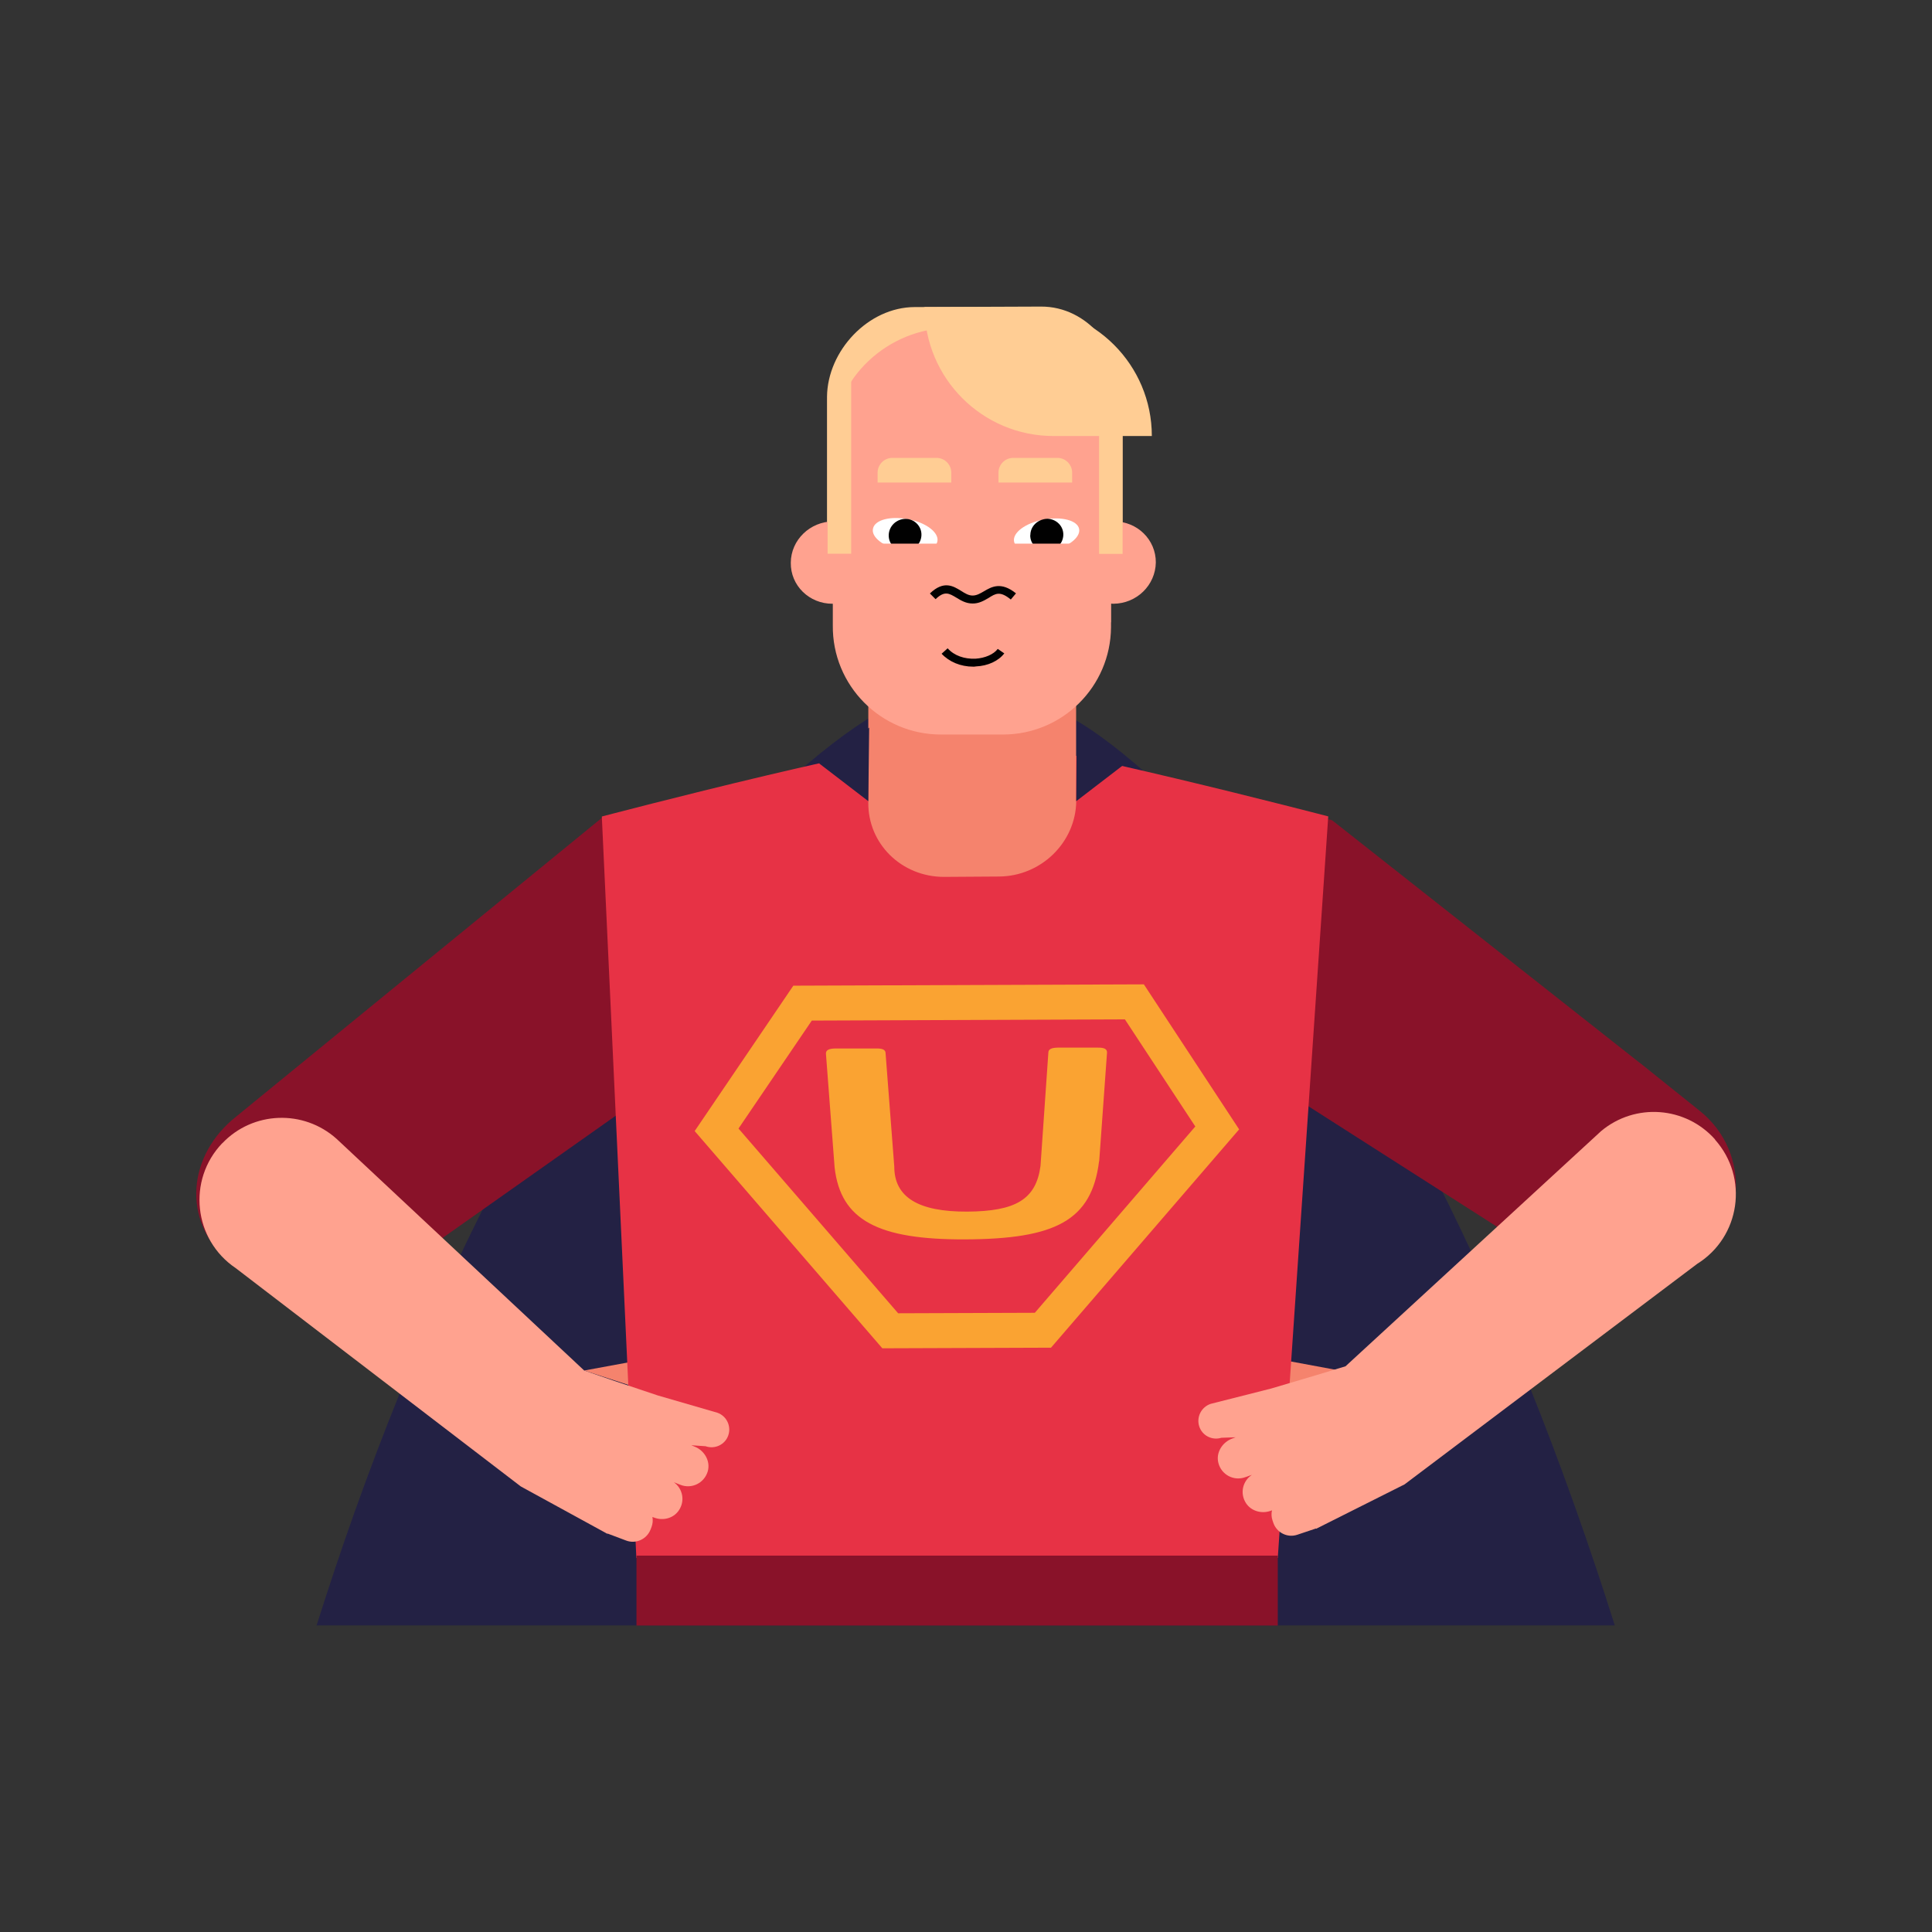 <?xml version="1.0" encoding="UTF-8"?>
<svg id="Layer_1" data-name="Layer 1" xmlns="http://www.w3.org/2000/svg" width="160" height="160" viewBox="0 0 160 160">
  <rect x="0" y="0" width="160" height="160" fill="#333333" stroke="none"/>
  <defs>
    <style>
      .cls-1 {
        fill: #010101;
      }

      .cls-2 {
        fill: #ffa28f;
      }

      .cls-3 {
        fill: #ffa28f;
      }

      .cls-4 {
        fill: #e73245;
      }

      .cls-5 {
        fill: #f5836d;
      }

      .cls-6 {
        fill: #891229;
      }

      .cls-7 {
        fill: #232144;
      }

      .cls-8 {
        fill: #faa332;
      }

      .cls-9 {
        fill: #020202;
      }

      .cls-10 {
        fill: #fff;
      }

      .cls-11 {
        fill: #ffcd94;
      }
    </style>
  </defs>
  <path class="cls-7" d="M133.73,134.61c-.5-1.58-1.01-3.16-1.54-4.74-19.49-58.17-43.28-70.32-43.28-70.32l-15.87-.7s-24.32,12.14-43.67,66.36c-1.11,3.12-2.16,6.26-3.15,9.4h107.51Z"/>
  <g>
    <polygon class="cls-5" points="111.53 113.61 106.68 112.71 106.56 115.23 111.53 113.61"/>
    <polygon class="cls-5" points="48.38 113.5 52.67 112.71 52.77 114.93 48.38 113.5"/>
    <path class="cls-6" d="M26.3,109.83l38.76-27.36-15.08-14.85-30.42,24.85c-4.02,3.17-4.54,8.63-.65,11.96l7.4,5.4Z"/>
    <path class="cls-6" d="M135.77,88l-25.35-19.99c-.25-.21-.62-.19-.84.05l-14.01,14.5c-.27.28-.22.73.1.95l35.86,22.91c2.03,1.58,5.24.49,8.34-1.34,4.79-2.84,5.25-9.6.9-13.08l-4.99-4Z"/>
    <path class="cls-4" d="M105.82,129.03l4.18-61.42s-23.58-6.15-29.66-6.53c-4.5-.3-30.5,6.54-30.5,6.54l2.86,61.4h53.11Z"/>
    <g>
      <g>
        <path class="cls-11" d="M92.95,47.59l-24.46.11v-14.85c.04-3.79,3.4-7.41,7.26-7.42l10.46-.04c3.88-.02,6.78,3.67,6.75,7.46v14.75Z"/>
        <path class="cls-2" d="M72.47,46.58c.03-1.89-1.53-3.41-3.46-3.4s-3.51,1.54-3.52,3.42c-.03,1.89,1.53,3.41,3.46,3.4,1.93,0,3.48-1.53,3.52-3.42"/>
        <path class="cls-2" d="M88.74,46.6c.03-1.89,1.59-3.41,3.52-3.42,1.93,0,3.47,1.52,3.46,3.4-.03,1.89-1.59,3.41-3.52,3.42-1.96-.01-3.49-1.51-3.46-3.4"/>
        <path class="cls-5" d="M89.12,66.35v-13.15l-17.21.03v13.21c-.05,3.43,2.75,6.18,6.27,6.18l4.55-.03c3.48-.02,6.35-2.81,6.4-6.23"/>
        <path class="cls-2" d="M92.02,51.54v-15.16c.07-5.13-3.96-9.28-9.21-9.25l-4.06.02c-5.23.02-9.71,4.19-9.78,9.32v15.16c0,.05,0,.1,0,.15-.06,4.98,3.97,9.05,8.95,9.05h5.14c4.92,0,8.91-3.96,8.95-8.88,0-.14,0-.28,0-.42"/>
        <path class="cls-9" d="M80.54,49.98c-.55,0-.97-.26-1.33-.48-.62-.37-.98-.59-1.73.12l-.47-.47c1.15-1.11,1.94-.61,2.58-.22.33.21.62.39.96.39s.64-.18.95-.36c.61-.36,1.4-.82,2.64.18l-.43.51c-.89-.73-1.26-.5-1.84-.13-.39.23-.81.47-1.33.46"/>
        <path class="cls-11" d="M70.49,45.86h-1.95s0-12.77,0-12.77c.02-1.05.86-1.91,1.95-1.92v14.69Z"/>
        <path class="cls-1" d="M80.6,55.21c-1.04,0-1.98-.39-2.62-1.07l.5-.45c.54.61,1.39.9,2.31.86.79-.05,1.5-.36,1.84-.81l.54.37c-.47.62-1.35,1.04-2.35,1.08-.07.02-.15.02-.23.02"/>
        <path class="cls-11" d="M73.89,37.92h3.67c.67,0,1.22.55,1.22,1.22v.82h-6.1v-.82c0-.67.55-1.22,1.22-1.22Z"/>
        <path class="cls-11" d="M83.9,37.92h3.67c.67,0,1.22.55,1.22,1.22v.82h-6.1v-.82c0-.67.55-1.22,1.22-1.22Z"/>
        <path class="cls-11" d="M91.02,31.17c1.09.02,1.93.87,1.95,1.92v12.78h-1.95v-14.71Z"/>
      </g>
      <path class="cls-10" d="M83.98,44.85c.13.71,1.44,1.06,2.94.78s2.58-1.11,2.45-1.82-1.44-1.06-2.94-.78c-1.5.28-2.59,1.08-2.45,1.82"/>
      <path class="cls-1" d="M85.32,44.31c-.02.74.59,1.32,1.35,1.33.75-.01,1.37-.6,1.39-1.34.02-.74-.59-1.32-1.32-1.34-.8.03-1.41.62-1.41,1.35"/>
      <path class="cls-10" d="M77.63,44.84c-.15.73-1.48,1.06-2.96.76s-2.55-1.12-2.37-1.83c.15-.73,1.48-1.06,2.96-.76,1.45.28,2.52,1.1,2.37,1.83"/>
      <path class="cls-1" d="M76.31,44.31c-.02.74-.63,1.33-1.39,1.34-.75.01-1.34-.6-1.32-1.34s.63-1.33,1.39-1.34c.73,0,1.34.6,1.32,1.34"/>
      <polygon class="cls-2" points="90.09 46.96 72.22 46.95 72.24 45.02 90.14 45.02 90.09 46.96"/>
    </g>
    <rect class="cls-6" x="52.71" y="128.83" width="53.11" height="5.79"/>
    <g>
      <path class="cls-8" d="M87.03,111.61l-13.96.05-15.54-17.99,8.17-12.04,29.03-.11,7.89,12.01-15.58,18.08ZM74.39,108.76l11.31-.04,13.29-15.43-5.83-8.87-25.93.1-6.07,8.94,13.22,15.3Z"/>
      <path class="cls-8" d="M91.02,96.17c-.61,4.92-3.62,6.44-11.08,6.47-7.23.03-10.32-1.59-10.82-5.95l-.72-9.44c0-.28.23-.41.78-.42h3.38c.54-.01.78.11.78.4l.72,9.38c0,2.56,2.03,3.75,6.03,3.73s5.71-1,6.08-3.78l.65-9.38c0-.28.23-.41.78-.42h3.3c.54-.01.78.11.78.4l-.65,9.02Z"/>
    </g>
    <path class="cls-11" d="M76.57,25.43h8.14c5.9,0,10.68,4.79,10.68,10.68h-8.14c-5.9,0-10.68-4.79-10.68-10.68h0Z"/>
    <polygon class="cls-7" points="67.82 63.21 71.91 66.35 71.98 60.26 67.82 63.21"/>
    <polygon class="cls-7" points="93.22 63.21 89.13 66.35 89.17 60.31 93.22 63.21"/>
    <g id="arm">
      <path class="cls-3" d="M18.4,94.68c-2.91,3.05-2.37,7.99,1.12,10.34l23.61,18.08,7.18,3.93v-.03s1.54.58,1.54.58c.81.31,1.72-.11,2.03-.92l.08-.21c.1-.27.12-.55.07-.82l.14.05c.73.28,1.58.07,2.03-.57.57-.81.33-1.85-.4-2.36l.56.22c.92.36,1.96-.14,2.25-1.11.25-.85-.27-1.74-1.09-2.06l-.27-.11,1.18.08c.76.27,1.61-.12,1.88-.89.27-.76-.13-1.61-.89-1.88l-4.96-1.44-3.67-1.23-2.41-.83-20.51-19.19c-2.74-2.45-6.93-2.29-9.46.37h0Z"/>
    </g>
    <g id="arm-2" data-name="arm">
      <path class="cls-3" d="M142.04,94.37c-2.44-2.75-6.62-3.06-9.44-.7l-21.17,19.48-2.44.74-3.71,1.1-5.01,1.27c-.77.25-1.2,1.08-.96,1.85.24.78,1.07,1.2,1.84.96l1.18-.04-.27.1c-.83.3-1.38,1.17-1.16,2.02.25.99,1.28,1.52,2.21,1.19l.57-.2c-.75.49-1.03,1.51-.49,2.35.43.65,1.27.89,2.01.64l.14-.05c-.06.27-.05.55.04.82l.07.21c.28.82,1.17,1.27,1.99.99l1.55-.52v.03s7.33-3.68,7.33-3.68l24.23-18.26c3.58-2.23,4.29-7.14,1.48-10.29h0Z"/>
    </g>
  </g>
</svg>